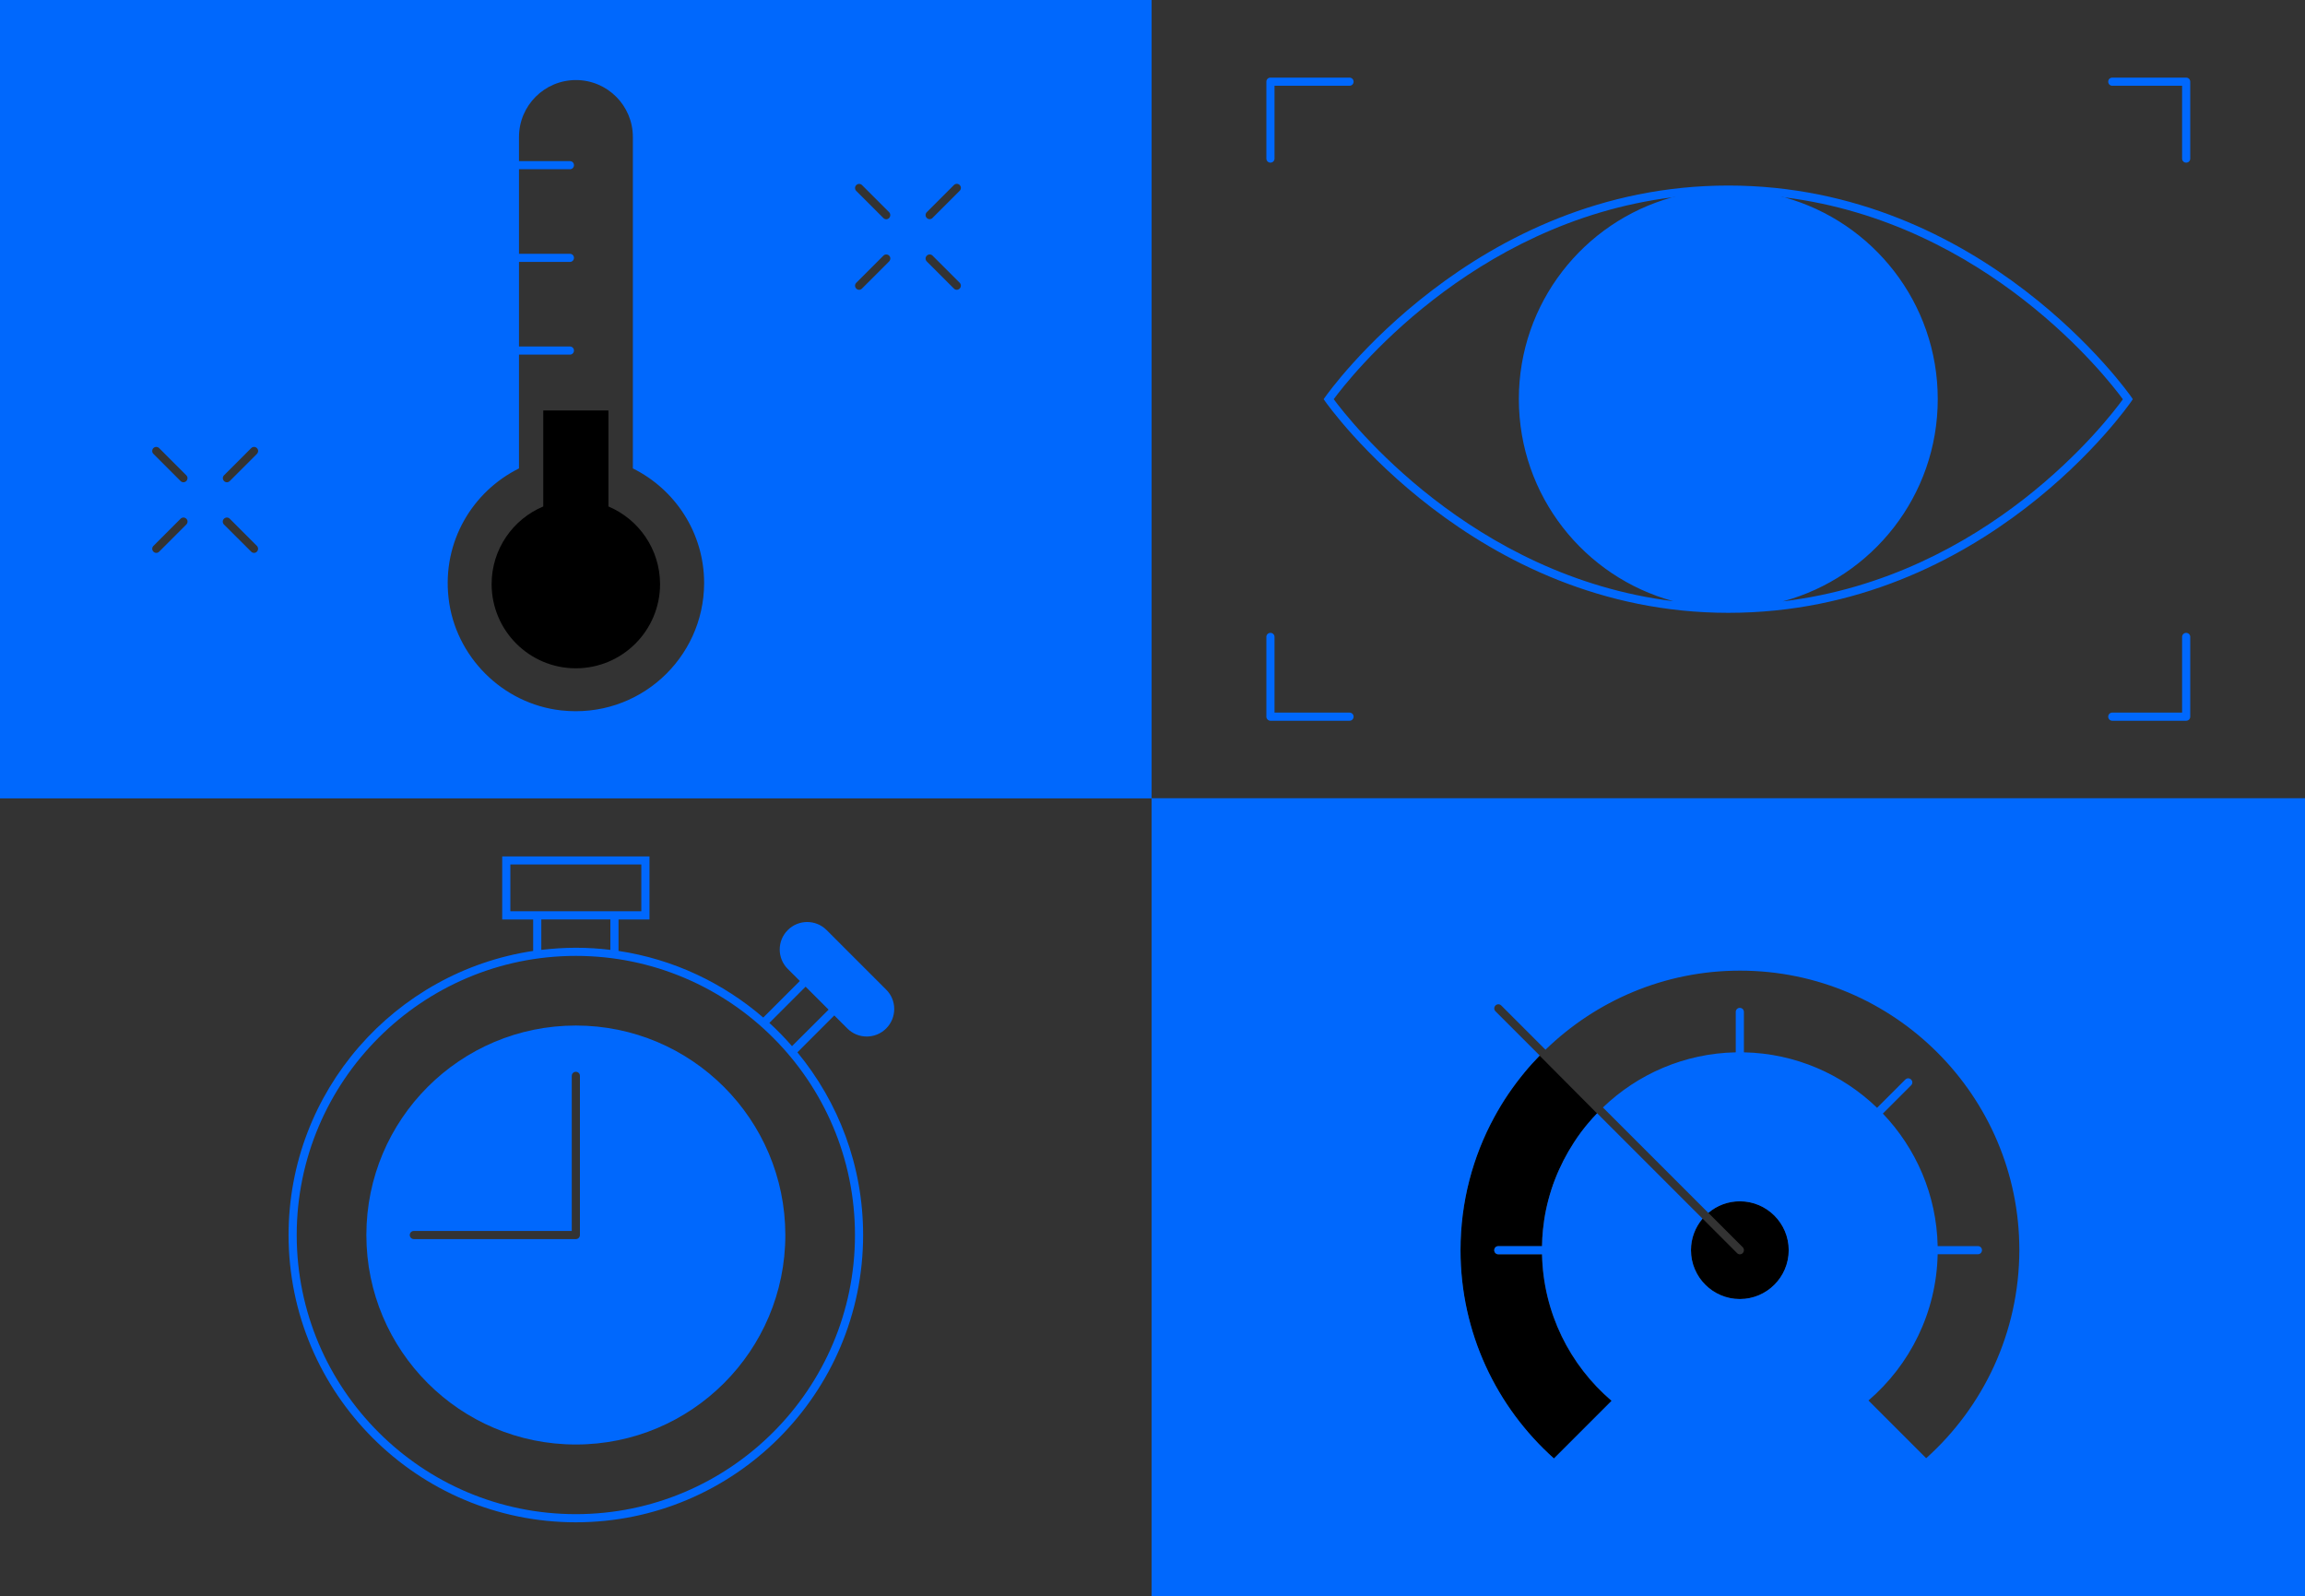 <svg fill="none" height="196" viewBox="0 0 283 196" width="283" xmlns="http://www.w3.org/2000/svg" xmlns:xlink="http://www.w3.org/1999/xlink"><rect x="0" y="0" width="283" height="196" fill="#333333" stroke="none"/><clipPath id="a"><path d="m0 0h283v196h-283z"/></clipPath><g clip-path="url(#a)"><g fill="#0068FD"><path d="m261.67 48.73c-.18-.26-18.15-25.95-49.48-25.95-31.22 0-49.3 25.69-49.48 25.95l-.2.28.2.28c.18.26 18.26 25.95 49.48 25.95 31.59 0 49.3-25.69 49.48-25.95l.19-.28zm-97.92.28c1.89-2.57 16.76-21.65 41.54-24.78.14-.04.29-.05.44-.05-.15.02-.29.03-.44.05-10.85 3.02-18.81 12.96-18.81 24.77 0 11.86 8.04 21.85 18.96 24.81-24.86-3.07-39.79-22.22-41.69-24.8zm55.15 24.82c10.95-2.95 19.01-12.95 19.01-24.83 0-11.81-7.97-21.76-18.82-24.77-.14-.02-.29-.03-.43-.05.14-.01.29.01.43.05 24.87 3.12 39.68 22.23 41.55 24.79-1.85 2.56-16.57 21.78-41.74 24.81z"/><path d="m268.41 77.7c-.28 0-.5.22-.5.5v9.29h-8.57c-.28 0-.5.22-.5.5s.22.5.5.5h9.07c.28 0 .5-.22.5-.5v-9.79c0-.28-.22-.5-.5-.5z"/><path d="m259.34 10.53h8.57v8.94c0 .28.22.5.5.5s.5-.22.5-.5v-9.44c0-.28-.22-.5-.5-.5h-9.07c-.28 0-.5.22-.5.5 0 .28.22.5.5.5z"/><path d="m155.98 19.97c.28 0 .5-.22.5-.5v-8.94h9.21c.28 0 .5-.22.5-.5 0-.28-.22-.5-.5-.5h-9.71c-.28 0-.5.22-.5.5v9.44c0 .28.23.5.5.5z"/><path d="m155.98 88.49h9.71c.28 0 .5-.22.5-.5s-.22-.5-.5-.5h-9.21v-9.29c0-.28-.22-.5-.5-.5s-.5.22-.5.5v9.79c0 .27.23.5.5.5z"/><path d="m70.701 125.91c-14.2 0-25.72 11.51-25.72 25.72 0 14.2 11.51 25.72 25.72 25.72s25.72-11.51 25.72-25.72c-.01-14.2-11.52-25.72-25.72-25.72zm.5 25.72c0 .28-.22.5-.5.5h-19.89c-.28 0-.5-.22-.5-.5s.22-.5.5-.5h19.39v-19.04c0-.28.22-.5.5-.5s.5.22.5.5z"/><path d="m108.8 121.5-7.31-7.31c-1.32-1.32-3.45-1.32-4.77 0s-1.32 3.45 0 4.77l1.48 1.48-4.49 4.49c-4.93-4.25-11.04-7.17-17.77-8.18v-3.86h3.8v-7.74h-18.08v7.74h3.8v3.86c-16.97 2.54-30.03 17.21-30.03 34.88 0 19.45 15.82 35.27 35.27 35.27s35.27-15.82 35.27-35.27c0-8.51-3.03-16.33-8.07-22.43l4.53-4.53 1.6 1.6c1.32 1.32 3.45 1.32 4.77 0s1.32-3.46 0-4.77zm-46.14-9.62v-5.74h16.08v5.74zm12.28 1v3.74c-1.39-.17-2.8-.26-4.24-.26s-2.85.1-4.24.26v-3.74zm30.03 38.75c0 18.9-15.38 34.27-34.27 34.27-18.9 0-34.27-15.38-34.27-34.27s15.38-34.27 34.27-34.27c18.9 0 34.27 15.37 34.27 34.27zm-7.73-23.19c-.87-1-1.8-1.96-2.78-2.85l4.45-4.45 2.82 2.82z"/></g><path d="m74.7 62.18v-11.78h-8v11.78c-3.72 1.56-6.34 5.24-6.34 9.53 0 5.71 4.63 10.34 10.34 10.34s10.34-4.63 10.34-10.34c-.01-4.28-2.62-7.96-6.34-9.53z" fill="#000"/><path d="m0 0v98.02h141.39v-.02-98zm18.83 55.02c.2-.2.51-.2.71 0l3.33 3.33c.2.2.2.51 0 .71-.1.1-.23.15-.35.15s-.26-.05-.35-.15l-3.33-3.33c-.2-.19-.2-.51-.01-.71zm4.04 9.38-3.33 3.33c-.1.1-.23.15-.35.15s-.26-.05-.35-.15c-.2-.2-.2-.51 0-.71l3.33-3.33c.2-.2.51-.2.71 0s.19.51-.01.71zm8.67 3.33c-.1.1-.23.15-.35.15s-.26-.05-.35-.15l-3.34-3.33c-.2-.2-.2-.51 0-.71s.51-.2.71 0l3.33 3.33c.19.2.19.52 0 .71zm0-12-3.33 3.33c-.1.1-.23.15-.35.15s-.26-.05-.35-.15c-.2-.2-.2-.51 0-.71l3.33-3.33c.2-.2.51-.2.71 0s.18.52-.01.71zm37.36 31.49c-7.2-.8-13.03-6.62-13.83-13.82-.78-6.93 2.97-13.07 8.65-15.89v-13.97h6.25c.28 0 .5-.22.5-.5s-.22-.5-.5-.5h-6.25v-10.38h6.25c.28 0 .5-.22.5-.5s-.22-.5-.5-.5h-6.25v-10.38h6.25c.28 0 .5-.22.5-.5s-.22-.5-.5-.5h-6.25v-2.96c0-3.86 3.13-6.99 6.99-6.99s6.99 3.13 6.99 6.99v40.69c5.18 2.57 8.75 7.9 8.75 14.08-.02 9.28-8.06 16.68-17.55 15.63zm40.26-55.12-3.33 3.33c-.1.1-.23.15-.35.15s-.26-.05-.35-.15c-.2-.2-.2-.51 0-.71l3.33-3.33c.2-.2.51-.2.71 0s.18.51-.01.71zm0-5.33c-.1.1-.23.15-.35.15s-.26-.05-.35-.15l-3.33-3.33c-.2-.2-.2-.51 0-.71s.51-.2.71 0l3.33 3.33c.18.19.18.51-.01.71zm8.66 8.66c-.1.1-.23.15-.35.15s-.26-.05-.35-.15l-3.33-3.33c-.2-.2-.2-.51 0-.71s.51-.2.71 0l3.33 3.33c.19.2.19.52-.01.71zm0-12-3.33 3.33c-.1.1-.23.15-.35.15s-.26-.05-.35-.15c-.2-.2-.2-.51 0-.71l3.33-3.33c.2-.2.51-.2.71 0s.19.52-.01.71z" fill="#0068FD"/><path d="m213.97 153.85c-.1.1-.23.15-.35.15s-.26-.05-.35-.15l-4.23-4.23c-.88 1.04-1.42 2.4-1.42 3.87 0 3.31 2.69 6 6 6s6-2.69 6-6-2.69-6-6-6c-1.48 0-2.83.54-3.87 1.42l4.23 4.23c.18.2.18.51-.01.71z" fill="#000"/><path d="m194.97 137.93c.36-.43.74-.84 1.12-1.25-.38.41-.76.82-1.12 1.25z" fill="#fff"/><path d="m189.33 153c.01-.67.05-1.33.11-1.98-.07.65-.1 1.31-.11 1.98z" fill="#fff"/><path d="m194.72 138.24c-.37.45-.72.92-1.05 1.4.33-.48.68-.94 1.05-1.4z" fill="#fff"/><path d="m193.24 140.27c-1.84 2.83-3.12 6.06-3.65 9.53.54-3.47 1.81-6.7 3.65-9.53z" fill="#fff"/><path d="m183.46 137.16c.53-.97 1.1-1.92 1.72-2.83-.62.91-1.19 1.86-1.72 2.83z" fill="#000"/><path d="m194.97 137.93c-.09.1-.17.21-.26.31.09-.1.18-.21.26-.31z" fill="#000"/><path d="m189.03 129.61c-.65.67-1.28 1.36-1.87 2.08.59-.72 1.22-1.41 1.87-2.08z" fill="#000"/><path d="m193.67 139.64c-.14.21-.28.42-.42.63.13-.21.27-.42.42-.63z" fill="#000"/><path d="m197.87 171.98-.01.01h.01z" fill="#000"/><path d="m189.03 129.61c-.65.67-1.28 1.36-1.87 2.08-.7.85-1.36 1.73-1.98 2.64s-1.19 1.86-1.72 2.83c-2.64 4.86-4.15 10.43-4.15 16.34 0 10.15 4.44 19.29 11.47 25.58l.06-.06 7.02-7.02c-5.11-4.36-8.39-10.8-8.54-17.99h-5.37c-.28 0-.5-.22-.5-.5s.22-.5.5-.5h5.37c.01-.67.05-1.33.11-1.98.04-.41.09-.81.15-1.21.53-3.47 1.81-6.7 3.65-9.53.14-.21.28-.42.42-.63.33-.48.68-.95 1.05-1.4.08-.1.17-.21.26-.31.36-.43.74-.84 1.12-1.25z" fill="#000"/><path d="m189.31 153.5c0-.17.01-.33.01-.5 0 .16-.01.33-.01.5z" fill="#0068FD"/><path d="m141.39 98v.02 97.98h141.61v-98zm95.1 81.03-.02-.02-7.03-7.03-.03-.04c5.08-4.36 8.34-10.78 8.49-17.95h4.94c.28 0 .5-.22.5-.5s-.22-.5-.5-.5h-4.94c-.13-6.3-2.67-12.02-6.73-16.27l3.47-3.47c.2-.2.2-.51 0-.71s-.51-.2-.71 0l-3.47 3.47c-4.26-4.11-10.01-6.68-16.35-6.81v-4.96c0-.28-.22-.5-.5-.5s-.5.22-.5.5v4.96c-6.32.13-12.06 2.68-16.31 6.77l12.94 12.94c1.05-.89 2.4-1.42 3.87-1.42 3.31 0 6 2.69 6 6s-2.69 6-6 6-6-2.69-6-6c0-1.48.54-2.83 1.42-3.87l-12.94-12.94c-.39.4-.76.82-1.12 1.25-.09.1-.17.21-.26.31-.37.45-.72.92-1.05 1.4-.14.21-.28.42-.42.63-1.84 2.83-3.12 6.06-3.65 9.53-.06.4-.11.81-.15 1.21-.07.65-.1 1.31-.11 1.98h-5.37c-.28 0-.5.22-.5.5s.22.5.5.5h5.37c.15 7.19 3.43 13.63 8.54 17.99l-7.02 7.02-.06.06c-7.04-6.29-11.47-15.42-11.47-25.58 0-5.91 1.5-11.48 4.15-16.34.53-.97 1.1-1.92 1.72-2.83s1.28-1.79 1.98-2.64c.59-.72 1.22-1.41 1.87-2.08l-5.43-5.43c-.2-.2-.2-.51 0-.71s.51-.2.71 0l5.43 5.43c6.18-6 14.6-9.71 23.88-9.71 18.91 0 34.3 15.39 34.3 34.3-.02 10.16-4.43 19.27-11.44 25.56z" fill="#0068FD"/></g></svg>
